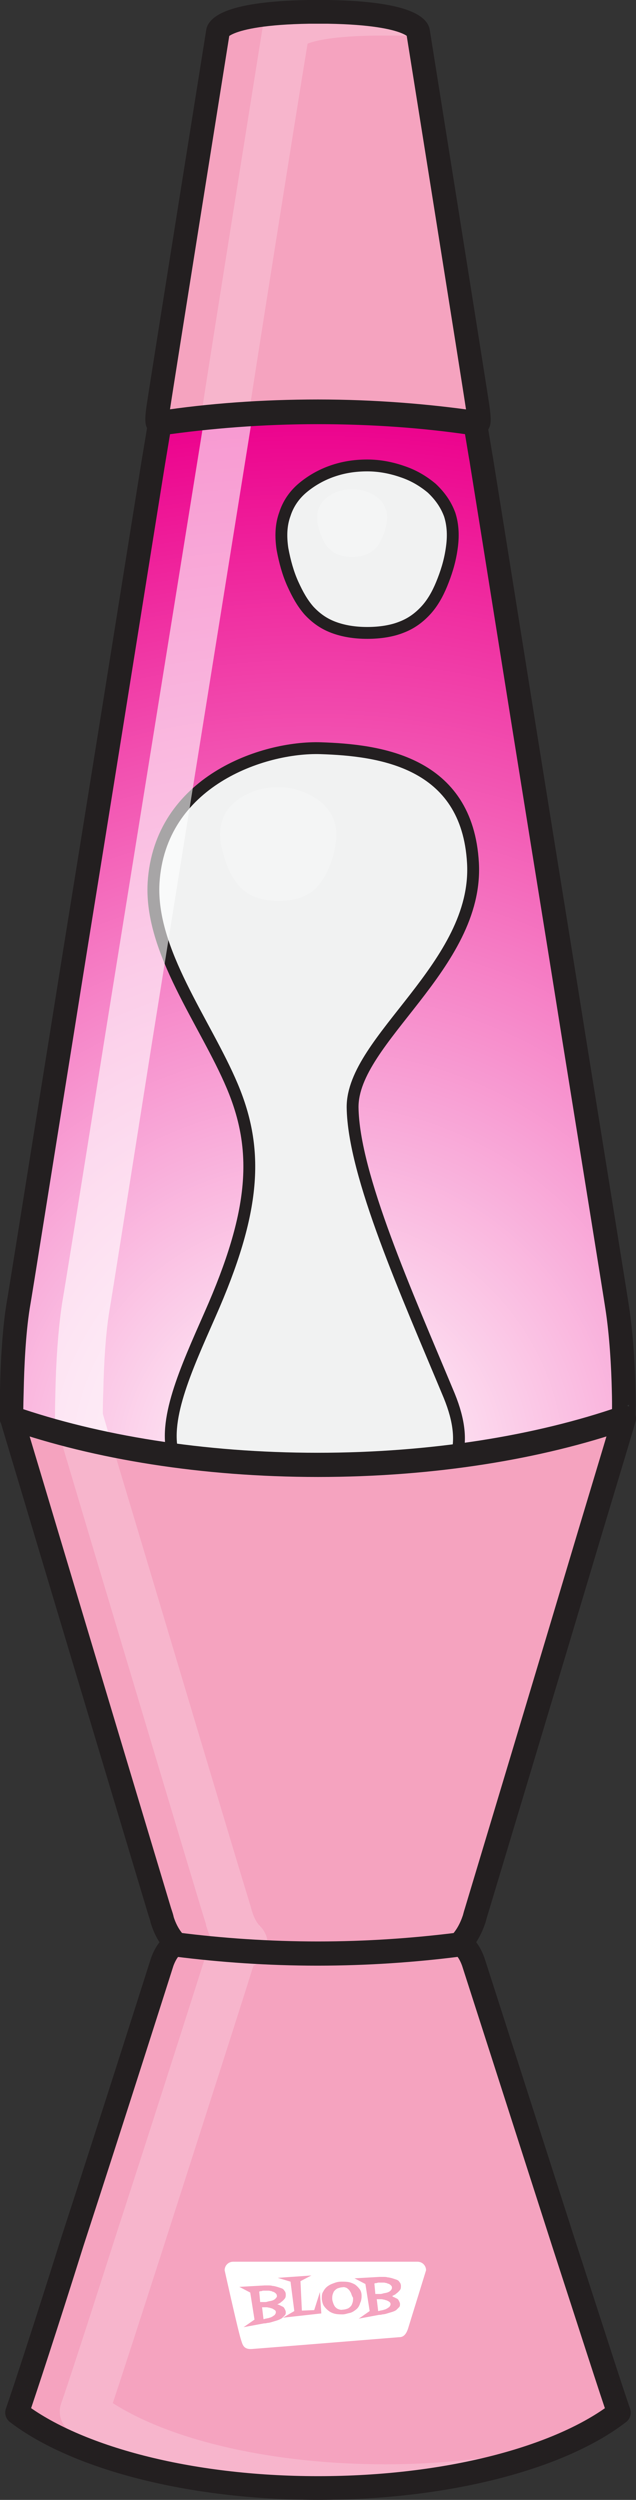 <?xml version="1.0" encoding="utf-8"?>
<!-- Generator: Adobe Illustrator 27.8.0, SVG Export Plug-In . SVG Version: 6.00 Build 0)  -->
<svg version="1.1" id="Layer_1" xmlns="http://www.w3.org/2000/svg" xmlns:xlink="http://www.w3.org/1999/xlink" x="0px" y="0px"
	 viewBox="0 0 134.2 526.9" style="enable-background:new 0 0 134.2 526.9;" xml:space="preserve">
<rect x="0" y="0" width="134.2" height="526.9" fill="#333333" stroke="none"/>
<style type="text/css">
	.st0{fill:#F5A3BF;}
	.st1{fill:#EC008C;}
	.st2{fill:url(#SVGID_1_);}
	.st3{fill:#F1F2F2;}
	.st4{opacity:0.2;fill:#FFFFFF;enable-background:new    ;}
	.st5{fill:none;stroke:#231F20;stroke-width:2.5;stroke-miterlimit:10;}
	.st6{fill:#FFFFFF;}
	.st7{opacity:0.6;fill:#FFFFFF;enable-background:new    ;}
	.st8{opacity:0.2;}
	.st9{fill:none;stroke:#231F20;stroke-width:5;stroke-linejoin:round;}
</style>
<g>
	<g id="a">
		<path class="st0" d="M67.1,308.8c-24.3,0-46.7-3.7-64.6-9.9c0,0,0,0,0,0c0.3,1.1,3.3,11,7.3,24.4c8.3,27.7,21.1,70.3,23.9,79.6
			c0.3,0.9,0.5,1.5,0.5,1.7c1.1,3.6,3,5.2,3.1,5.2c9.4,1.2,19.4,1.9,29.8,1.9l0,0c10.3,0,20.3-0.7,29.8-1.9c0,0,1.9-1.6,3.1-5.2
			c0.1-0.2,0.2-0.8,0.5-1.7c2.8-9.3,15.6-51.8,23.9-79.6c4-13.3,7-23.2,7.3-24.4c0,0,0,0,0,0C113.8,305.1,91.4,308.8,67.1,308.8z"/>
		<path class="st0" d="M67.1,524.4c27.4,0,51.2-6.4,63.5-15.9c-1.4-3.9-6.2-18.9-11.7-35.8c-8.7-27.1-19-59.1-19-59.1
			s-1.2-3.7-3-3.7c0,0,0,0-0.1,0l0,0c-9.4,1.2-19.4,1.9-29.8,1.9s-20.3-0.7-29.8-1.9l0,0c0,0,0,0,0,0c-1.8,0.1-3,3.7-3,3.7
			s-10.2,32.1-19,59.1C9.9,489.6,5,504.5,3.6,508.5C15.9,517.9,39.7,524.4,67.1,524.4C67.1,524.4,67.1,524.4,67.1,524.4z"/>
		<path class="st0" d="M100.8,85.9c-0.7-4.8-12.6-79.3-12.6-79.3s-0.5-3.8-19-4.1c-0.6,0-1.2,0-1.8,0h-0.4c-0.6,0-1.2,0-1.8,0
			C46.6,2.8,46,6.6,46,6.6S34.1,81.1,33.4,85.9c-0.3,2.1-0.3,3-0.1,3.3c0.2,0,0.3,0,0.5-0.1l0,0l0,0c10.5-1.6,21.7-2.4,33.3-2.4
			c11.7,0,22.9,0.9,33.3,2.4l0,0l0,0c0.2,0,0.3,0,0.5,0.1C101.1,89,101.1,88.1,100.8,85.9L100.8,85.9z"/>
		<path class="st1" d="M131.6,293.1c-0.1-4.9-0.5-12-1.4-17.7c-0.5-3.3-4.3-26.8-9-56c-2.1-13.2-4.4-27.5-6.7-41.7
			c-5.3-32.9-10.4-65.1-12.8-79.9c-0.1-0.7-0.2-1.3-0.3-1.8c-0.7-4.2-1.1-6.6-1.1-6.7c-10.5-1.6-21.7-2.4-33.3-2.4l0,0
			c-11.7,0-22.9,0.9-33.3,2.4c0,0.1-0.4,2.5-1.1,6.7c-0.1,0.6-0.2,1.2-0.3,1.8c-2.4,14.9-7.5,47-12.8,79.9
			c-2.3,14.2-4.6,28.5-6.7,41.7c-4.7,29.2-8.4,52.6-9,56c-0.9,5.7-1.2,12.8-1.3,17.7c-0.1,3.4-0.1,5.6-0.1,5.6s0,0,0,0.1
			c17.9,6.2,40.3,9.9,64.6,9.9l0,0c24.3,0,46.7-3.7,64.6-9.9c0,0,0-0.1,0-0.1S131.7,296.5,131.6,293.1L131.6,293.1z"/>
		
			<radialGradient id="SVGID_1_" cx="66.17" cy="218.76" r="222.93" gradientTransform="matrix(1 0 0 -1 0 527.89)" gradientUnits="userSpaceOnUse">
			<stop  offset="0" style="stop-color:#FFFFFF"/>
			<stop  offset="1" style="stop-color:#FFFFFF;stop-opacity:0"/>
		</radialGradient>
		<path class="st2" d="M131.6,293.1c-0.1-4.9-0.5-12-1.4-17.7c-0.5-3.3-4.3-26.8-9-56c-2.1-13.2-4.4-27.5-6.7-41.7
			c-5.3-32.9-10.4-65.1-12.8-79.9c-0.1-0.7-0.2-1.3-0.3-1.8c-0.7-4.2-1.1-6.6-1.1-6.7c-10.5-1.6-21.7-2.4-33.3-2.4l0,0
			c-11.7,0-22.9,0.9-33.3,2.4c0,0.1-0.4,2.5-1.1,6.7c-0.1,0.6-0.2,1.2-0.3,1.8c-2.4,14.9-7.5,47-12.8,79.9
			c-2.3,14.2-4.6,28.5-6.7,41.7c-4.7,29.2-8.4,52.6-9,56c-0.9,5.7-1.2,12.8-1.3,17.7c-0.1,3.4-0.1,5.6-0.1,5.6s0,0,0,0.1
			c17.9,6.2,40.3,9.9,64.6,9.9l0,0c24.3,0,46.7-3.7,64.6-9.9c0,0,0-0.1,0-0.1S131.7,296.5,131.6,293.1L131.6,293.1z"/>
		<g>
			<path class="st3" d="M61.8,123.1c1,2.2,2,4,3.4,5.6c1.4,1.5,3,2.7,5.1,3.5c2.1,0.8,4.5,1.2,7.2,1.2s5.2-0.4,7.2-1.2
				c2.1-0.8,3.7-2,5.1-3.5c1.4-1.5,2.5-3.4,3.4-5.6c0.9-2.2,1.7-4.6,2.1-7.4c0.4-2.6,0.3-5-0.4-7.2c-0.8-2.2-2.1-4-3.8-5.6
				c-1.8-1.5-3.8-2.7-6.2-3.5c-2.3-0.8-4.8-1.3-7.4-1.3c-2.7,0-5.1,0.4-7.4,1.2c-2.3,0.8-4.4,2-6.2,3.5c-1.8,1.5-3.1,3.4-3.8,5.6
				c-0.8,2.2-0.9,4.6-0.5,7.3C60.1,118.4,60.8,120.9,61.8,123.1L61.8,123.1z"/>
			<path class="st3" d="M74.4,233.4c-0.1-14.3,26.6-29.9,25.4-51.5c-1.2-21.5-19.9-23.8-32.1-24.2c-12.2-0.4-34,7-35.3,28.4
				c-0.8,14.4,10.9,29.3,16.6,42.8s5,26.3-4.7,48.2c-5.2,11.8-10.1,22.5-7.6,30.1c7.2,0.9,17.6,1.5,29.1,1.5
				c12.3,0,23.3-0.7,30.5-1.7c1-3.3,0.7-7.4-1.5-12.8C85.8,272.6,74.6,247.7,74.4,233.4L74.4,233.4z"/>
		</g>
		<path class="st4" d="M67.9,113.2c0.4,0.9,0.8,1.7,1.4,2.3c0.6,0.6,1.2,1.1,2.1,1.4c0.8,0.3,1.8,0.5,2.9,0.5c1.1,0,2.1-0.2,2.9-0.5
			s1.5-0.8,2.1-1.4c0.6-0.6,1-1.4,1.4-2.3c0.4-0.9,0.7-1.9,0.9-3c0.2-1.1,0.1-2.1-0.2-2.9s-0.8-1.7-1.6-2.3
			c-0.7-0.6-1.6-1.1-2.5-1.4c-0.9-0.3-1.9-0.5-3-0.5c-1.1,0-2.1,0.2-3,0.5c-0.9,0.3-1.8,0.8-2.5,1.4c-0.7,0.6-1.3,1.4-1.6,2.3
			s-0.3,1.9-0.2,3C67.2,111.2,67.5,112.3,67.9,113.2L67.9,113.2z"/>
		<path class="st4" d="M48.1,182.9c0.6,1.5,1.4,2.7,2.3,3.8c0.9,1,2,1.8,3.5,2.4c1.4,0.5,3,0.8,4.9,0.8s3.5-0.3,4.9-0.8
			c1.4-0.6,2.5-1.3,3.4-2.4c0.9-1,1.7-2.3,2.3-3.8c0.6-1.5,1.2-3.1,1.4-5c0.3-1.8,0.2-3.4-0.3-4.9c-0.5-1.5-1.4-2.7-2.6-3.8
			c-1.2-1-2.6-1.8-4.2-2.4c-1.6-0.6-3.2-0.9-5-0.9c-1.8,0-3.5,0.3-5,0.8c-1.5,0.6-3,1.3-4.2,2.4c-1.2,1-2.1,2.3-2.6,3.8
			c-0.5,1.5-0.6,3.1-0.3,4.9C47,179.7,47.5,181.4,48.1,182.9L48.1,182.9z"/>
		<g>
			<path class="st5" d="M61.8,123.1c1,2.2,2,4,3.4,5.6c1.4,1.5,3,2.7,5.1,3.5c2.1,0.8,4.5,1.2,7.2,1.2s5.2-0.4,7.2-1.2
				c2.1-0.8,3.7-2,5.1-3.5c1.4-1.5,2.5-3.4,3.4-5.6c0.9-2.2,1.7-4.6,2.1-7.4c0.4-2.6,0.3-5-0.4-7.2c-0.8-2.2-2.1-4-3.8-5.6
				c-1.8-1.5-3.8-2.7-6.2-3.5c-2.3-0.8-4.8-1.3-7.4-1.3c-2.7,0-5.1,0.4-7.4,1.2c-2.3,0.8-4.4,2-6.2,3.5c-1.8,1.5-3.1,3.4-3.8,5.6
				c-0.8,2.2-0.9,4.6-0.5,7.3C60.1,118.4,60.8,120.9,61.8,123.1L61.8,123.1z"/>
			<path class="st5" d="M74.4,233.4c-0.1-14.3,26.6-29.9,25.4-51.5c-1.2-21.5-19.9-23.8-32.1-24.2c-12.2-0.4-34,7-35.3,28.4
				c-0.8,14.4,10.9,29.3,16.6,42.8s5,26.3-4.7,48.2c-5.2,11.8-10.1,22.5-7.6,30.1c7.2,0.9,17.6,1.5,29.1,1.5
				c12.3,0,23.3-0.7,30.5-1.7c1-3.3,0.7-7.4-1.5-12.8C85.8,272.6,74.6,247.7,74.4,233.4L74.4,233.4z"/>
		</g>
		<path class="st6" d="M23.6,304.5L23.6,304.5c2.6,0.5,5.4,1,8.1,1.5C29,305.6,26.3,305.1,23.6,304.5z"/>
		<path class="st6" d="M44.1,307.6c-3.8-0.4-7.5-0.9-11.1-1.4C36.6,306.8,40.3,307.2,44.1,307.6z"/>
		<path class="st6" d="M54.7,405.9c0,0,0.1,0.1,0.2,0.1C54.7,406,54.7,405.9,54.7,405.9z"/>
		<path class="st6" d="M33,306.2c-0.4-0.1-0.8-0.1-1.3-0.2C32.1,306.1,32.6,306.2,33,306.2z"/>
		<path class="st6" d="M67.1,308.8L67.1,308.8c-7.9,0-15.6-0.4-23-1.1C51.5,308.4,59.2,308.8,67.1,308.8z"/>
		<path class="st6" d="M41.8,88.2c0.2,0,0.4,0,0.6-0.1l0,0C42.2,88.2,42,88.2,41.8,88.2z"/>
		<path class="st6" d="M21.2,304c0.8,0.2,1.6,0.3,2.4,0.5l0,0C22.8,304.4,22,304.2,21.2,304z"/>
		<path class="st7" d="M21.7,298c0-0.9,0-2.6,0.1-4.8c0.1-4.8,0.4-11.6,1.3-17c0.5-2.9,3.4-21.2,8.9-56L52.9,90
			c0.2-0.9,0-1.9-0.3-2.8c-3.5,0.2-6.8,0.5-10.2,0.9c0,1,0.1,1.8,0.3,2.6L22.1,218.7c-5.6,35.3-8.5,53.1-9,56
			c-0.9,5.9-1.3,13.2-1.4,18.3c-0.1,3.4-0.1,5.7-0.1,5.8c0,0.5,0.1,1,0.2,1.4l0,0.1l0.5,1.6c1.4,0.4,2.9,0.8,4.4,1.1
			c1.5,0.4,3,0.7,4.5,1c0.8,0.2,1.6,0.3,2.4,0.5L21.7,298L21.7,298z"/>
		<path class="st6" d="M21.2,304c-1.5-0.3-3-0.7-4.5-1C18.2,303.4,19.7,303.7,21.2,304z"/>
		<g class="st8">
			<path class="st6" d="M81.3,519.4c-23.5,0-45-4.9-57.5-12.9c1.9-5.7,5.4-16.5,10.5-32.3c8.6-26.8,18.9-58.8,18.9-59.1
				c0.1-0.2,0.2-0.5,0.3-0.8c1.2-0.5,2.1-1.5,2.6-2.7c0.8-1.9,0.3-4-1.1-5.5c-0.1-0.1-0.2-0.1-0.2-0.2c-0.1-0.1-1-1-1.6-3
				c-0.1-0.2-0.2-0.8-0.5-1.7c-2.9-9.4-16.2-53.9-23.9-79.6l-5.2-17.3c-0.8-0.2-1.6-0.3-2.4-0.5c-1.5-0.3-3-0.7-4.5-1
				c-1.5-0.4-2.9-0.7-4.4-1.1l6.8,22.8c7.7,25.7,21,70.1,23.9,79.6c0.3,0.9,0.5,1.5,0.5,1.8c0.4,1.2,0.8,2.3,1.3,3.2
				c-0.7,1.1-1.1,2.2-1.3,2.8c-0.1,0.3-10.3,32.4-19,59.1c-6.5,20.3-10.4,32.2-11.6,35.6c-0.7,2-0.1,4.3,1.6,5.6
				c3,2.4,6.7,4.5,10.8,6.4c11.8,3.5,26.1,5.5,41.5,5.5l0,0c21.4,0,40.7-3.9,53.9-10.2C109.6,517.5,95.8,519.4,81.3,519.4
				L81.3,519.4z M54.8,406c0,0-0.1-0.1-0.2-0.1C54.7,405.9,54.7,406,54.8,406z"/>
			<path class="st6" d="M52.5,87.1c0-0.1,0-0.3,0.1-0.4C53.2,82.4,63,20.6,64.9,9.2c1.5-0.6,5.4-1.6,14.4-1.7c0.6,0,1.2,0,1.8,0h0.4
				c0.6,0,1.2,0,1.8,0c1.9,0,3.6,0.1,5.1,0.2c-0.1-0.7-0.2-1.1-0.2-1.1s-0.5-3.8-19-4.1c-0.6,0-1.2,0-1.8,0h-0.4c-0.6,0-1.2,0-1.8,0
				c-3.4,0-6.2,0.2-8.5,0.5c-0.7,0.8-1.1,1.8-1.3,2.9c-0.6,3.6-11.9,74.6-12.6,79.4c-0.2,1.2-0.3,2.1-0.3,2.9
				c3.3-0.4,6.7-0.7,10.2-0.9C52.5,87.2,52.5,87.2,52.5,87.1z M65.2,7.4L65.2,7.4L65.2,7.4C65.2,7.4,65.2,7.4,65.2,7.4L65.2,7.4z"/>
		</g>
		<path class="st6" d="M65.2,7.4C65.2,7.4,65.2,7.4,65.2,7.4L65.2,7.4L65.2,7.4L65.2,7.4z"/>
		<path class="st6" d="M52.5,87.3c-3.5,0.2-6.8,0.5-10.2,0.9l0,0C45.7,87.8,49.1,87.5,52.5,87.3L52.5,87.3z"/>
		<path class="st9" d="M67.1,308.8c-24.3,0-46.7-3.7-64.6-9.9c0,0,0,0,0,0c0.3,1.1,3.3,11,7.3,24.4c8.3,27.7,21.1,70.3,23.9,79.6
			c0.3,0.9,0.5,1.5,0.5,1.7c1.1,3.6,3,5.2,3.1,5.2c9.4,1.2,19.4,1.9,29.8,1.9l0,0c10.3,0,20.3-0.7,29.8-1.9c0,0,1.9-1.6,3.1-5.2
			c0.1-0.2,0.2-0.8,0.5-1.7c2.8-9.3,15.6-51.8,23.9-79.6c4-13.3,7-23.2,7.3-24.4c0,0,0,0,0,0C113.8,305.1,91.4,308.8,67.1,308.8z"/>
		<path class="st9" d="M131.6,293.1c-0.1-4.9-0.5-12-1.4-17.7c-0.5-3.3-4.3-26.8-9-56c-2.1-13.2-4.4-27.5-6.7-41.7
			c-5.3-32.9-10.4-65.1-12.8-79.9c-0.1-0.7-0.2-1.3-0.3-1.8c-0.7-4.2-1.1-6.6-1.1-6.7c-10.5-1.6-21.7-2.4-33.3-2.4l0,0
			c-11.7,0-22.9,0.9-33.3,2.4c0,0.1-0.4,2.5-1.1,6.7c-0.1,0.6-0.2,1.2-0.3,1.8c-2.4,14.9-7.5,47-12.8,79.9
			c-2.3,14.2-4.6,28.5-6.7,41.7c-4.7,29.2-8.4,52.6-9,56c-0.9,5.7-1.2,12.8-1.3,17.7c-0.1,3.4-0.1,5.6-0.1,5.6s0,0,0,0.1
			c17.9,6.2,40.3,9.9,64.6,9.9l0,0c24.3,0,46.7-3.7,64.6-9.9c0,0,0-0.1,0-0.1S131.7,296.5,131.6,293.1L131.6,293.1z"/>
		<path class="st9" d="M67.1,524.4c27.4,0,51.2-6.4,63.5-15.9c-1.4-3.9-6.2-18.9-11.7-35.8c-8.7-27.1-19-59.1-19-59.1
			s-1.2-3.7-3-3.7c0,0,0,0-0.1,0l0,0c-9.4,1.2-19.4,1.9-29.8,1.9s-20.3-0.7-29.8-1.9l0,0c0,0,0,0,0,0c-1.8,0.1-3,3.7-3,3.7
			s-10.2,32.1-19,59.1C9.9,489.6,5,504.5,3.6,508.5C15.9,517.9,39.7,524.4,67.1,524.4C67.1,524.4,67.1,524.4,67.1,524.4z"/>
		<path class="st9" d="M100.8,85.9c-0.7-4.8-12.6-79.3-12.6-79.3s-0.5-3.8-19-4.1c-0.6,0-1.2,0-1.8,0h-0.4c-0.6,0-1.2,0-1.8,0
			C46.6,2.8,46,6.6,46,6.6S34.1,81.1,33.4,85.9c-0.3,2.1-0.3,3-0.1,3.3c0.2,0,0.3,0,0.5-0.1l0,0l0,0c10.5-1.6,21.7-2.4,33.3-2.4
			c11.7,0,22.9,0.9,33.3,2.4l0,0l0,0c0.2,0,0.3,0,0.5,0.1C101.1,89,101.1,88.1,100.8,85.9L100.8,85.9z"/>
	</g>
</g>
<g>
	<path class="st6" d="M74.1,483.4c-0.1-0.3-0.3-0.5-0.4-0.7c-0.2-0.2-0.4-0.4-0.6-0.5c-0.3-0.1-0.5-0.2-0.9-0.1
		c-0.3,0-0.6,0.1-0.9,0.2c-0.3,0.1-0.5,0.3-0.7,0.5c-0.2,0.2-0.3,0.5-0.4,0.8c-0.1,0.3-0.1,0.6-0.1,0.9c0,0.3,0.1,0.6,0.2,0.9
		c0.1,0.3,0.2,0.5,0.4,0.8c0.2,0.2,0.4,0.4,0.7,0.5c0.3,0.1,0.6,0.2,0.9,0.1c0.4,0,0.7-0.1,1-0.2c0.3-0.1,0.5-0.3,0.7-0.5
		c0.2-0.2,0.3-0.5,0.4-0.8c0.1-0.3,0.1-0.6,0.1-1C74.3,484,74.2,483.7,74.1,483.4z"/>
	<path class="st6" d="M57.5,486.6c-0.2-0.1-0.4-0.1-0.6-0.2c-0.2,0-0.4-0.1-0.6-0.1c-0.2,0-0.4,0-0.6,0c-0.2,0-0.3,0-0.4,0l0,0
		l0.3,2.5c0.1,0,0.2,0,0.4-0.1c0.2,0,0.4-0.1,0.6-0.1c0.2-0.1,0.4-0.1,0.6-0.2c0.2-0.1,0.4-0.2,0.5-0.3c0.2-0.1,0.3-0.2,0.4-0.4
		c0.1-0.1,0.1-0.3,0.1-0.4c0-0.2-0.1-0.3-0.2-0.4C57.8,486.8,57.7,486.7,57.5,486.6z"/>
	<path class="st6" d="M58.4,483.8c0-0.2-0.1-0.3-0.2-0.4c-0.1-0.1-0.2-0.2-0.4-0.3c-0.2-0.1-0.4-0.1-0.5-0.2c-0.2,0-0.4-0.1-0.6-0.1
		c-0.2,0-0.4,0-0.6,0c-0.2,0-0.3,0-0.4,0c-0.2,0-0.3,0-0.5,0.1c-0.2,0-0.3,0-0.5,0.1l0.2,2.2c0.1,0,0.3,0,0.5,0c0.2,0,0.3,0,0.4,0
		c0.2,0,0.4,0,0.7-0.1c0.3-0.1,0.6-0.1,0.9-0.2c0.3-0.1,0.5-0.2,0.7-0.4C58.4,484.2,58.5,484,58.4,483.8z"/>
	<path class="st6" d="M82.5,481.7c-0.1-0.1-0.2-0.2-0.4-0.3c-0.2-0.1-0.4-0.1-0.5-0.2c-0.2,0-0.4-0.1-0.6-0.1c-0.2,0-0.4,0-0.6,0
		c-0.2,0-0.3,0-0.4,0c-0.2,0-0.3,0-0.5,0.1c-0.2,0-0.3,0-0.5,0.1l0.2,2.2c0.1,0,0.3,0,0.5,0s0.3,0,0.4,0c0.2,0,0.4,0,0.7-0.1
		c0.3-0.1,0.6-0.1,0.9-0.2c0.3-0.1,0.5-0.2,0.7-0.4c0.2-0.2,0.3-0.4,0.3-0.6C82.7,481.9,82.6,481.8,82.5,481.7z"/>
	<path class="st6" d="M88.1,476.7H49.2c-1,0-1.8,0.8-1.8,1.8c0,0,2.9,13.1,3.5,14.8c0.3,0.9,0.5,1.9,2.2,1.8
		c4-0.3,31.2-2.5,31.2-2.5c1,0,1.5-0.9,1.8-1.8c0.9-2.9,3.8-12.3,3.8-12.3C89.9,477.5,89.1,476.7,88.1,476.7z M58.4,489.1
		c-0.3,0.1-0.7,0.2-1,0.3c-0.3,0.1-0.7,0.2-1,0.2c-0.3,0.1-0.5,0.1-0.7,0.1l-4.3,0.8l2.3-1.6l-0.9-5.7l-2.3-1.2l5.3-0.3
		c0.2,0,0.5,0,0.8,0c0.3,0,0.6,0,0.9,0.1c0.3,0,0.6,0.1,1,0.2c0.3,0.1,0.6,0.2,0.9,0.3c0.3,0.1,0.5,0.3,0.6,0.5
		c0.2,0.2,0.3,0.5,0.3,0.8c0,0.2,0,0.5-0.1,0.7c-0.1,0.2-0.3,0.4-0.5,0.6c-0.2,0.2-0.4,0.3-0.6,0.5c-0.2,0.1-0.4,0.2-0.6,0.3
		c0.2,0,0.4,0.1,0.6,0.2c0.2,0.1,0.4,0.2,0.6,0.3c0.2,0.1,0.3,0.3,0.4,0.5c0.1,0.2,0.2,0.4,0.2,0.6c0,0.3,0,0.5-0.2,0.7
		c-0.2,0.2-0.4,0.4-0.6,0.6C59,488.9,58.7,489,58.4,489.1z M59.7,488.5l2.4-1.4l-0.8-6.2l-2.7-0.8l7.1-0.5l-2.3,1.2l0.3,6.2l2.6-0.1
		l1.2-3.8l0.3,4.5L59.7,488.5z M75.1,486.8c-0.4,0.3-0.8,0.6-1.3,0.7s-1,0.3-1.5,0.3c-0.5,0-1,0-1.5-0.1c-0.5-0.1-1-0.3-1.4-0.6
		s-0.7-0.6-1-1c-0.3-0.4-0.4-0.9-0.5-1.5c0-0.6,0-1.2,0.3-1.6c0.2-0.4,0.5-0.8,0.9-1.1c0.4-0.3,0.8-0.5,1.4-0.7
		c0.5-0.2,1-0.3,1.6-0.3c0.5,0,1,0,1.5,0.1c0.5,0.1,0.9,0.3,1.3,0.5c0.4,0.3,0.7,0.6,1,1c0.3,0.4,0.4,0.9,0.4,1.4
		c0,0.6-0.1,1.1-0.3,1.5C75.8,486.1,75.5,486.5,75.1,486.8z M83.2,484.2c0.2,0.1,0.4,0.2,0.6,0.3c0.2,0.1,0.3,0.3,0.4,0.5
		c0.1,0.2,0.2,0.4,0.2,0.6c0,0.3,0,0.5-0.2,0.7c-0.2,0.2-0.4,0.4-0.6,0.6c-0.3,0.2-0.6,0.3-0.9,0.4c-0.3,0.1-0.7,0.2-1,0.3
		c-0.3,0.1-0.7,0.2-1,0.2c-0.3,0.1-0.5,0.1-0.7,0.1l-4.3,0.8l2.3-1.6l-0.9-5.7l-2.3-1.2l5.3-0.3c0.2,0,0.5,0,0.8,0
		c0.3,0,0.6,0,0.9,0.1c0.3,0,0.6,0.1,1,0.2c0.3,0.1,0.6,0.2,0.9,0.3c0.3,0.1,0.5,0.3,0.6,0.5c0.2,0.2,0.3,0.5,0.3,0.8
		c0,0.2,0,0.5-0.1,0.7c-0.1,0.2-0.3,0.4-0.5,0.6c-0.2,0.2-0.4,0.3-0.6,0.5c-0.2,0.1-0.4,0.2-0.6,0.3C82.8,484.1,83,484.1,83.2,484.2
		z"/>
	<path class="st6" d="M81.7,484.9c-0.2-0.1-0.4-0.1-0.6-0.2c-0.2,0-0.4-0.1-0.6-0.1c-0.2,0-0.4,0-0.6,0c-0.2,0-0.3,0-0.4,0l0,0
		l0.3,2.5c0.1,0,0.2,0,0.4-0.1c0.2,0,0.4-0.1,0.6-0.1c0.2-0.1,0.4-0.1,0.6-0.2c0.2-0.1,0.4-0.2,0.5-0.3c0.2-0.1,0.3-0.2,0.4-0.4
		c0.1-0.1,0.1-0.3,0.1-0.4c0-0.2-0.1-0.3-0.2-0.4C82.1,485.1,81.9,485,81.7,484.9z"/>
</g>
</svg>

